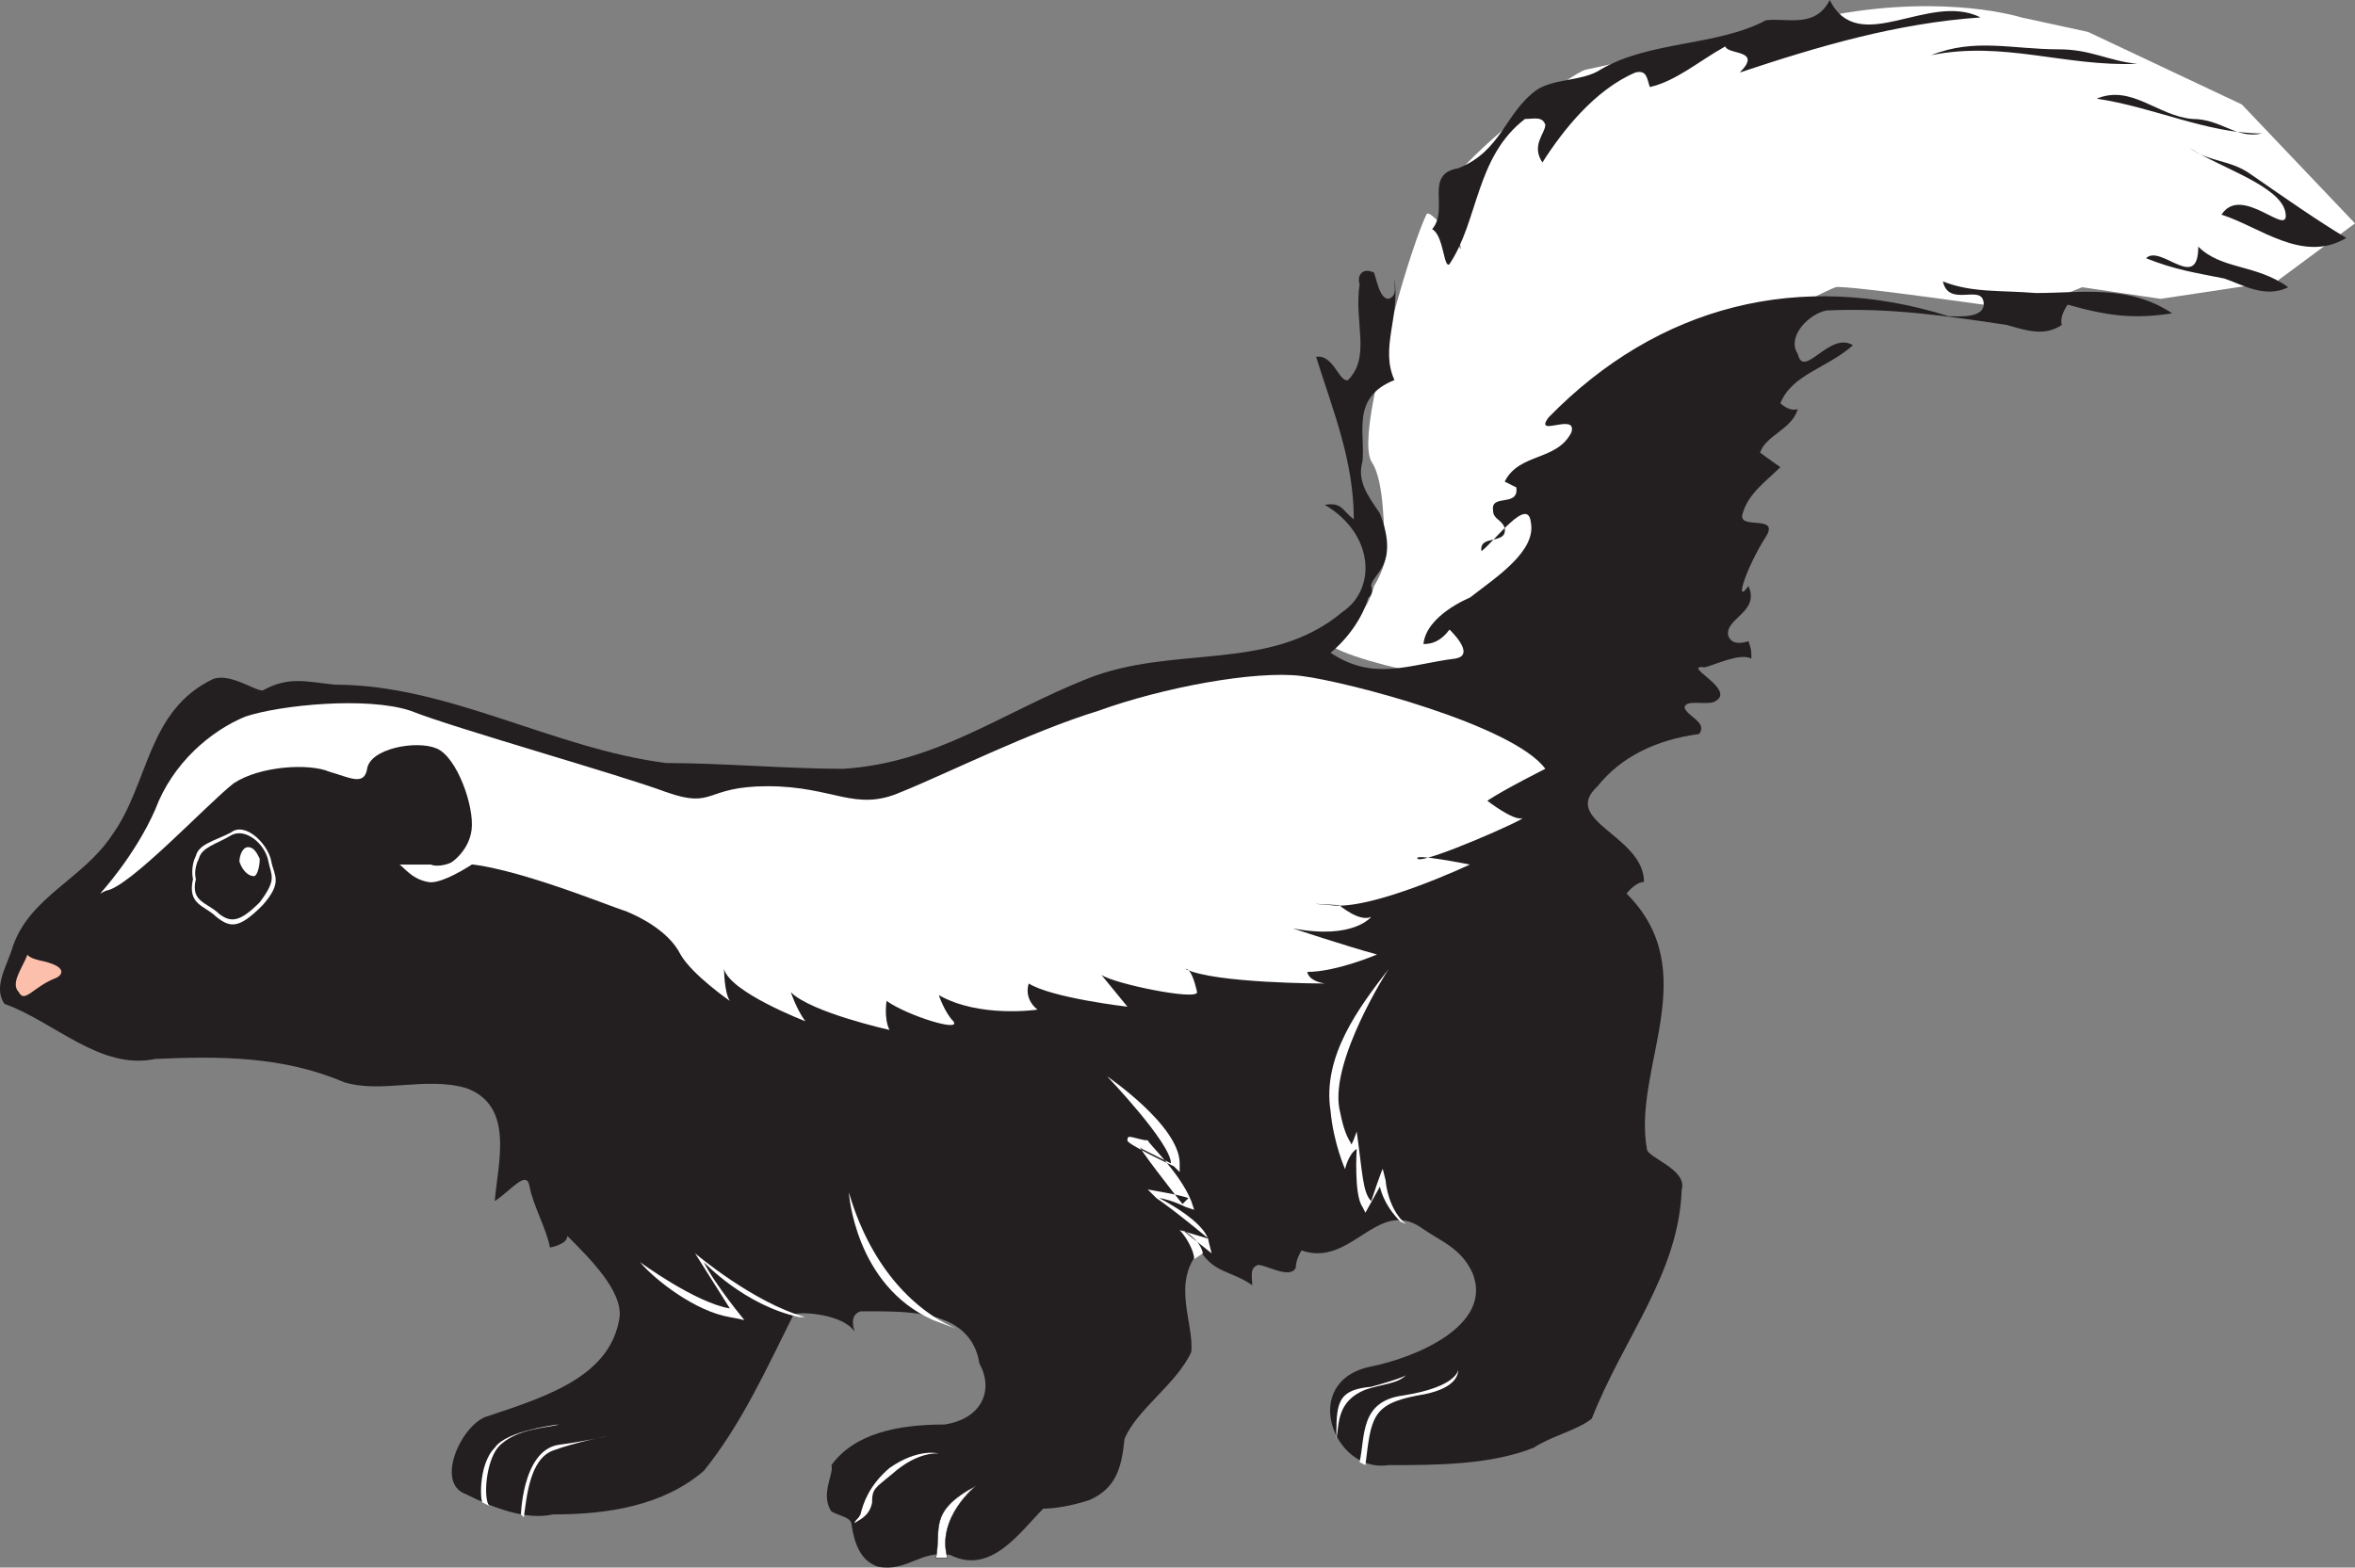 <svg xmlns="http://www.w3.org/2000/svg" width="608.631" height="405.243"><rect width="100%" height="100%" fill="#808080" stroke="none"/><path fill="#fff" fill-rule="evenodd" d="M387.38 175.5c-1.5 3.75-51-6.75-44.25-11.25 7.5-4.5 9.75-5.25 12-12.75 2.25-3.75 3.75-8.25 3-10.5s0-16.5-3.75-21.75c-3-6 3.75-29.25 5.25-36 3.75-14.25 7.5-24.75 9-27.75.75-2.25 9 9 9 9s-3.75-15.75-1.5-18.75c6-8.25 30-27 33.75-27.75s61.5-13.5 64.5-14.25c29.25-5.25 48 .75 48 .75l17.25 3.75L579.38 27l29.25 30.75-20.25 15-30 4.5-20.25-3-15 6s-46.5-6.75-48.75-6-63 27-87 101.25"/><path fill="#231f20" fill-rule="evenodd" d="M55.13 175.5c4.5-1.5 10.5 3 12.75 3 6.75-3.75 11.25-2.25 18.75-1.5 29.25 0 56.25 16.5 85.5 20.25 14.25 0 31.5 1.5 45.75 1.5 24-1.5 40.5-14.25 63-23.25s47.25-1.5 66-17.25c9-6 8.25-20.25-4.5-27.75 4.5-.75 4.5 1.5 7.5 3.75 0-15-5.25-27.75-9.75-42 4.5-.75 6 6.75 8.25 6 6-6 1.5-15 3-24.75-.75-2.25.75-4.5 3.75-3 .75 2.25 1.5 6.75 3.75 6.75 2.25-.75 1.5-3 1.5-5.25 1.5 9.75-3.75 18 0 26.25-11.25 4.5-7.5 13.5-8.25 21-1.5 5.25 1.5 9 4.5 13.5 5.25 13.5-2.25 15.75-2.25 18.75.75 2.25-.75 3-.75 3-1.5 5.25-5.25 10.5-9.75 14.25 11.25 7.5 20.25 3 32.25 1.5 4.5-.75.75-5.25-1.5-7.5-2.25 3-4.5 3.75-6.75 3.75.75-7.5 12-12 12-12 6.75-5.25 17.25-12 15.75-19.5-.75-6.75-9 4.5-12.75 7.5-.75-4.5 6.75-1.5 6-6-.75-2.25-3-2.25-3-4.5-.75-4.5 6.75-.75 6-6l-3-1.5c3.75-7.5 13.5-5.25 17.25-12.75 1.5-5.25-9.75 1.5-6-3.75 28.5-29.25 65.25-38.25 103.5-26.25 2.25 0 9.75.75 9-3.75s-9 1.5-10.5-5.25c7.5 3 15 2.25 24 3 12 0 24-2.25 35.25 5.25-9.75 1.5-16.5.75-27-2.25 0 0-2.25 3-1.5 5.25-4.5 3-9 1.5-14.25 0-15-2.25-30-4.5-46.5-3.75-4.5.75-10.5 6.75-7.5 11.25 1.5 6.75 8.25-6 14.25-2.25-6.75 6-15.75 7.5-18.75 15 0 0 2.25 2.25 4.5 1.5-1.5 5.25-8.25 6.75-9.75 11.25 0 0 3 2.25 5.25 3.75-3.75 3.75-8.25 6.75-9.75 12-1.5 4.5 9.75 0 6 6-5.25 8.25-8.25 18-4.5 12.75 3 6.75-6 8.25-5.25 12.75.75 2.25 3 2.25 5.25 1.5.75 2.25.75 2.25.75 4.5-3-1.5-9 1.5-12 2.25-6.75-.75 9 6 2.25 9-2.25.75-7.5-.75-7.5 1.5.75 2.25 6 3.75 3.75 6.75-11.25 1.5-20.25 6-26.25 13.5-9.75 9 12 12.75 12 24.75-2.25 0-4.5 3-4.5 3 20.25 20.25 1.5 45 5.25 66 0 2.25 10.5 5.25 9 10.5-.75 21.75-15 38.25-23.25 59.25-3.75 3-10.5 4.5-15 7.5-11.25 4.5-25.5 4.5-37.5 4.5-14.25 2.25-23.25-21.75-4.5-25.5 11.25-2.25 31.5-10.5 26.25-24-3-6.75-8.25-8.25-13.5-12-11.25-7.5-18 10.5-30.75 6 0 0-1.5 2.25-1.5 4.5-1.5 3-7.5-.75-9.75-.75-2.25.75-1.5 3-1.5 5.25-5.25-3.75-9.75-3-13.5-9-7.5 8.25-1.5 18.75-2.25 26.25-3.75 8.25-14.25 15-17.25 22.5-.75 7.5-2.25 12.75-9 15.75-4.5 1.5-9 2.25-12 2.25-6 6-13.5 17.25-24 12-7.5-1.5-11.25 4.5-18.75 3-4.5-1.5-6-6-6.75-10.5 0-2.25-2.25-2.25-5.25-3.75-3-4.5.75-9.75 0-12 6-8.25 17.25-10.5 29.25-10.5 9.75-1.5 12.75-9 9-15.75-2.25-14.25-18.75-13.5-30.75-13.5-2.25.75-2.25 3-1.5 5.25-3-4.5-13.5-5.25-15.75-4.5-6.75 13.5-13.5 28.5-23.25 40.5-10.5 9-24.75 11.25-39 11.25-6.75 1.5-15-1.5-22.5-5.25-8.25-3-.75-18.75 6-20.25 15.75-5.25 31.5-10.5 33.75-25.5.75-6.75-7.5-15-13.5-21 0 2.25-4.5 3-4.5 3-.75-4.5-4.5-11.25-5.25-15.75s-4.5.75-9 3.75c.75-9.75 5.25-24.75-7.5-29.25-10.5-3-21.75 1.5-31.5-1.5-15.75-6.75-32.25-6.75-48.75-6-14.25 3-26.25-9.75-39-14.25-3-4.5.75-9.75 2.25-15 4.5-12.75 18-17.25 25.5-28.5 9.75-13.5 9-32.25 26.25-40.5m477-162.75c8.25 0 12.75 3 20.25 3.75-18.75.75-34.5-6-53.25-2.25 11.25-4.5 21-1.5 33-1.5m34.5 18c7.5 0 11.25 5.25 18 3.75-14.25 0-27.75-6.75-42.75-9 9-3.75 15.75 4.5 24.75 5.25m15 14.25c9.75 6.75 17.25 12 24.75 16.5-11.25 6.75-22.5-3-32.25-6 5.25-8.25 18 6.75 16.5-.75-1.5-6.75-16.5-11.25-24.75-16.5 5.25 3.75 10.5 3 15.75 6.75m-6.75 27c-7.5-1.5-12.75-2.25-20.25-5.25 3.75-3.75 13.5 9 13.5-3 6 6 15 4.5 23.25 10.5-6 3-12-.75-16.5-2.25m-200.25-3.75c-1.5 1.5-1.5-7.5-4.5-9 4.5-5.25-2.25-14.25 6.75-15.75 11.25-4.5 12-14.25 20.25-20.25 4.5-3 12-2.25 16.5-5.25 12.75-7.5 30-6 42.75-12.75 5.25-.75 12.75 2.25 16.5-5.25 7.5 15 25.5-2.25 39 4.5-21.75 1.5-42 7.5-62.25 14.25 6-6-3-4.5-3.75-6.75-6.75 3.75-12.75 9-19.5 10.5-.75-2.25-.75-4.5-3.75-3.75-10.5 4.5-18.75 15-24 23.25-3-4.5.75-7.5.75-9.75-.75-2.25-3-1.5-5.25-1.5-12.75 9.75-12 26.25-19.5 37.5"/><path fill="#fff" fill-rule="evenodd" d="M25.88 231s9-9.75 14.25-21.75c4.5-12 14.25-20.25 23.25-24 9-3 31.5-5.25 42.75-1.5 11.25 4.5 54 16.5 66 21 12.75 4.5 9.75-1.5 26.25-1.5 17.25 0 22.5 6.75 34.5 1.5 11.25-4.5 33.75-15.75 51-21 16.5-6 40.5-10.5 52.5-9s54.75 12.75 63 24c0 0-10.5 5.25-15 8.25 0 0 6.75 5.25 9 4.5 1.5 0-25.5 12-27 10.5s13.5 1.5 13.5 1.5-25.5 12-36 10.5c-9.75-.75 2.25 0 2.25 0s5.25 4.5 8.25 3c0 0-4.5 6-20.25 3 0 0 13.5 4.5 21.75 6.75 0 0-10.5 4.5-18 4.5 0 0 0 2.25 4.5 3 0 0-28.5 0-36-3.75 0 0 1.5-.75 3 6 0 2.25-21.75-2.25-24.75-4.5l6.75 8.25s-19.5-2.25-25.5-6c0 0-1.5 3.75 2.25 6.75 0 0-15 2.25-25.5-3.75 0 0 1.5 4.5 3.75 6.75 2.25 3-12-1.5-17.25-5.25 0 0-.75 4.5.75 7.5 0 0-20.25-4.5-25.5-9.75 0 0 1.5 4.5 3.75 7.5 0 0-19.5-7.5-21-13.5 0 0 0 6 1.5 8.25 0 0-9.75-6.75-12.75-12-3-6-10.5-9.75-14.25-11.25-3-.75-35.25-14.25-45.75-12 0 0 5.25-3 6-9s-3.75-18.75-9-21-17.25 0-18 5.25c-.75 4.5-4.5 2.25-9.75.75-5.25-2.25-18-1.5-24.75 3-6.75 5.25-27 27-33 27.75l-1.5.75"/><path fill="#fbbfac" fill-rule="evenodd" d="M7.13 246.75c-1.5 3.75-4.5 7.5-2.25 9.75 1.5 3 3.75-1.5 9.75-3.75 1.5-.75 3-3-4.5-4.5-3-.75-3-1.5-3-1.5"/><path fill="#fff" fill-rule="evenodd" d="M49.88 227.25c-1.5 6.75 3 6.75 6 9.75 3.75 3 6 3 12-3 5.25-6 3-7.5 2.25-11.25-.75-4.5-6.75-10.5-10.5-7.5-4.5 2.25-8.25 3-9 6-1.5 3-.75 6-.75 6"/><path fill="#231f20" fill-rule="evenodd" d="M50.63 227.25c-1.5 6 3 6 6 9 3 2.25 5.25 2.25 10.5-3 4.5-6 3-6.75 2.25-10.5-.75-4.5-6-9-9.75-6.75s-7.5 3-8.25 6c-1.5 3-.75 5.25-.75 5.25"/><path fill="#fff" fill-rule="evenodd" d="M65.63 226.5c.75 0 1.5-2.25 1.5-4.5-.75-1.5-1.5-3-3-3s-2.25 2.25-2.25 3.75c.75 2.25 2.25 3.75 3.75 3.75m37.5-3c.75 0 3 3.75 7.5 4.5 3 .75 10.5-3.75 13.5-6h-6c-1.5 1.5-5.25 2.25-6.75 1.5h-8.25m62.25 102.75c3.75 4.5 14.25 12.75 23.25 14.25l3.75.75s-7.5-9-10.5-15c0 0 10.5 11.25 24.75 14.25h1.5c-13.5-3.75-28.5-16.5-28.5-16.5l9 14.25c-9-1.5-23.25-12-23.25-12m75.75 15 6 2.25c-12-5.25-22.5-17.25-27.75-35.25 0 0 1.5 24 21.75 33m61.5-40.5-7.5-3.75c-3-3 9.75 13.5 10.5 14.25l1.5-1.5c-1.5-.75-10.5-2.25-10.5-2.25l2.25 2.25c4.5 3 13.5 10.5 13.5 10.5l-7.5-2.25c1.5 1.5 3.75 5.25 3.75 7.5l2.25-1.5c-.75-3.75-5.25-6-5.25-6l7.5 6-.75-3c-.75-5.25-12.75-11.25-12.75-11.25.75 0 3.75.75 6.75 2.25l2.25.75-.75-2.25c-3-7.5-11.25-15-11.25-15.75h-.75c-3.75-.75-4.5-1.5-4.5 0-.75.75 12 6.75 12 6.75l1.5 1.5v-2.25c0-9.75-18.75-22.5-18.75-22.5s16.5 17.25 16.5 22.5m56.25-50.25c-7.5 9.75-17.25 22.5-15 36.75.75 8.25 3.75 15 3.75 15s.75-3.75 3-5.25c0 0-.75 12 1.5 15l.75 1.5 3.75-6.75s.75 4.5 5.25 9l1.5.75c-4.5-3.75-5.25-10.5-5.25-11.25l-.75-3c0-.75-3 8.25-3 8.25-2.25-2.25-2.25-7.5-3.75-18 0 0-1.5 4.5-1.5 3-1.5-2.25-2.25-5.25-3-9-2.25-12.75 12.75-36 12.75-36m-6 128.25c1.5-12 1.5-15.75 13.5-18 9.75-1.5 10.5-5.25 10.5-6.75 0 0 0 4.5-14.25 6.75-11.25 1.5-9.75 10.5-11.25 17.25l1.5.75m-7.5-6.75c.75-3.75 0-9.75 7.5-12.75 4.5-1.5 8.25-1.5 10.5-3.75 0 0-.75.75-9 3-8.25.75-9 3.75-9 12v1.5m-100.5 30.75c-3-10.5 7.5-18.75 7.5-18.75-12.75 6.75-9 11.25-10.5 18.75h3"/><path fill="none" stroke="#231f20" stroke-linecap="round" stroke-linejoin="round" stroke-miterlimit="10" stroke-width=".12" d="M244.88 402.75c-3-10.5 7.5-18.75 7.5-18.75-12.75 6.75-9 11.25-10.5 18.75zm0 0"/><path fill="#fff" fill-rule="evenodd" d="M220.88 393.75c.75-.75 3.75-1.5 4.5-5.25 0-3.75.75-3.75 5.25-7.5 6.75-6 12-5.25 12-5.25s-5.25-1.5-12.75 3.75c-5.25 4.5-6.75 9-7.5 12-.75 1.5-1.5 1.5-1.5 2.25m-85.5-1.5c.75-5.25 1.5-15 7.5-17.25s14.25-3.75 14.25-3.75-6.75 1.5-12.75 2.25c-9.75 1.5-9.75 19.5-9.75 18l.75.75m-9-3c-1.5-2.25-.75-11.25 2.25-15 4.5-5.25 14.25-5.25 15.75-6 0 0-13.5 1.5-16.5 6-4.5 4.5-3.75 15-3 14.25l1.5.75"/></svg>
